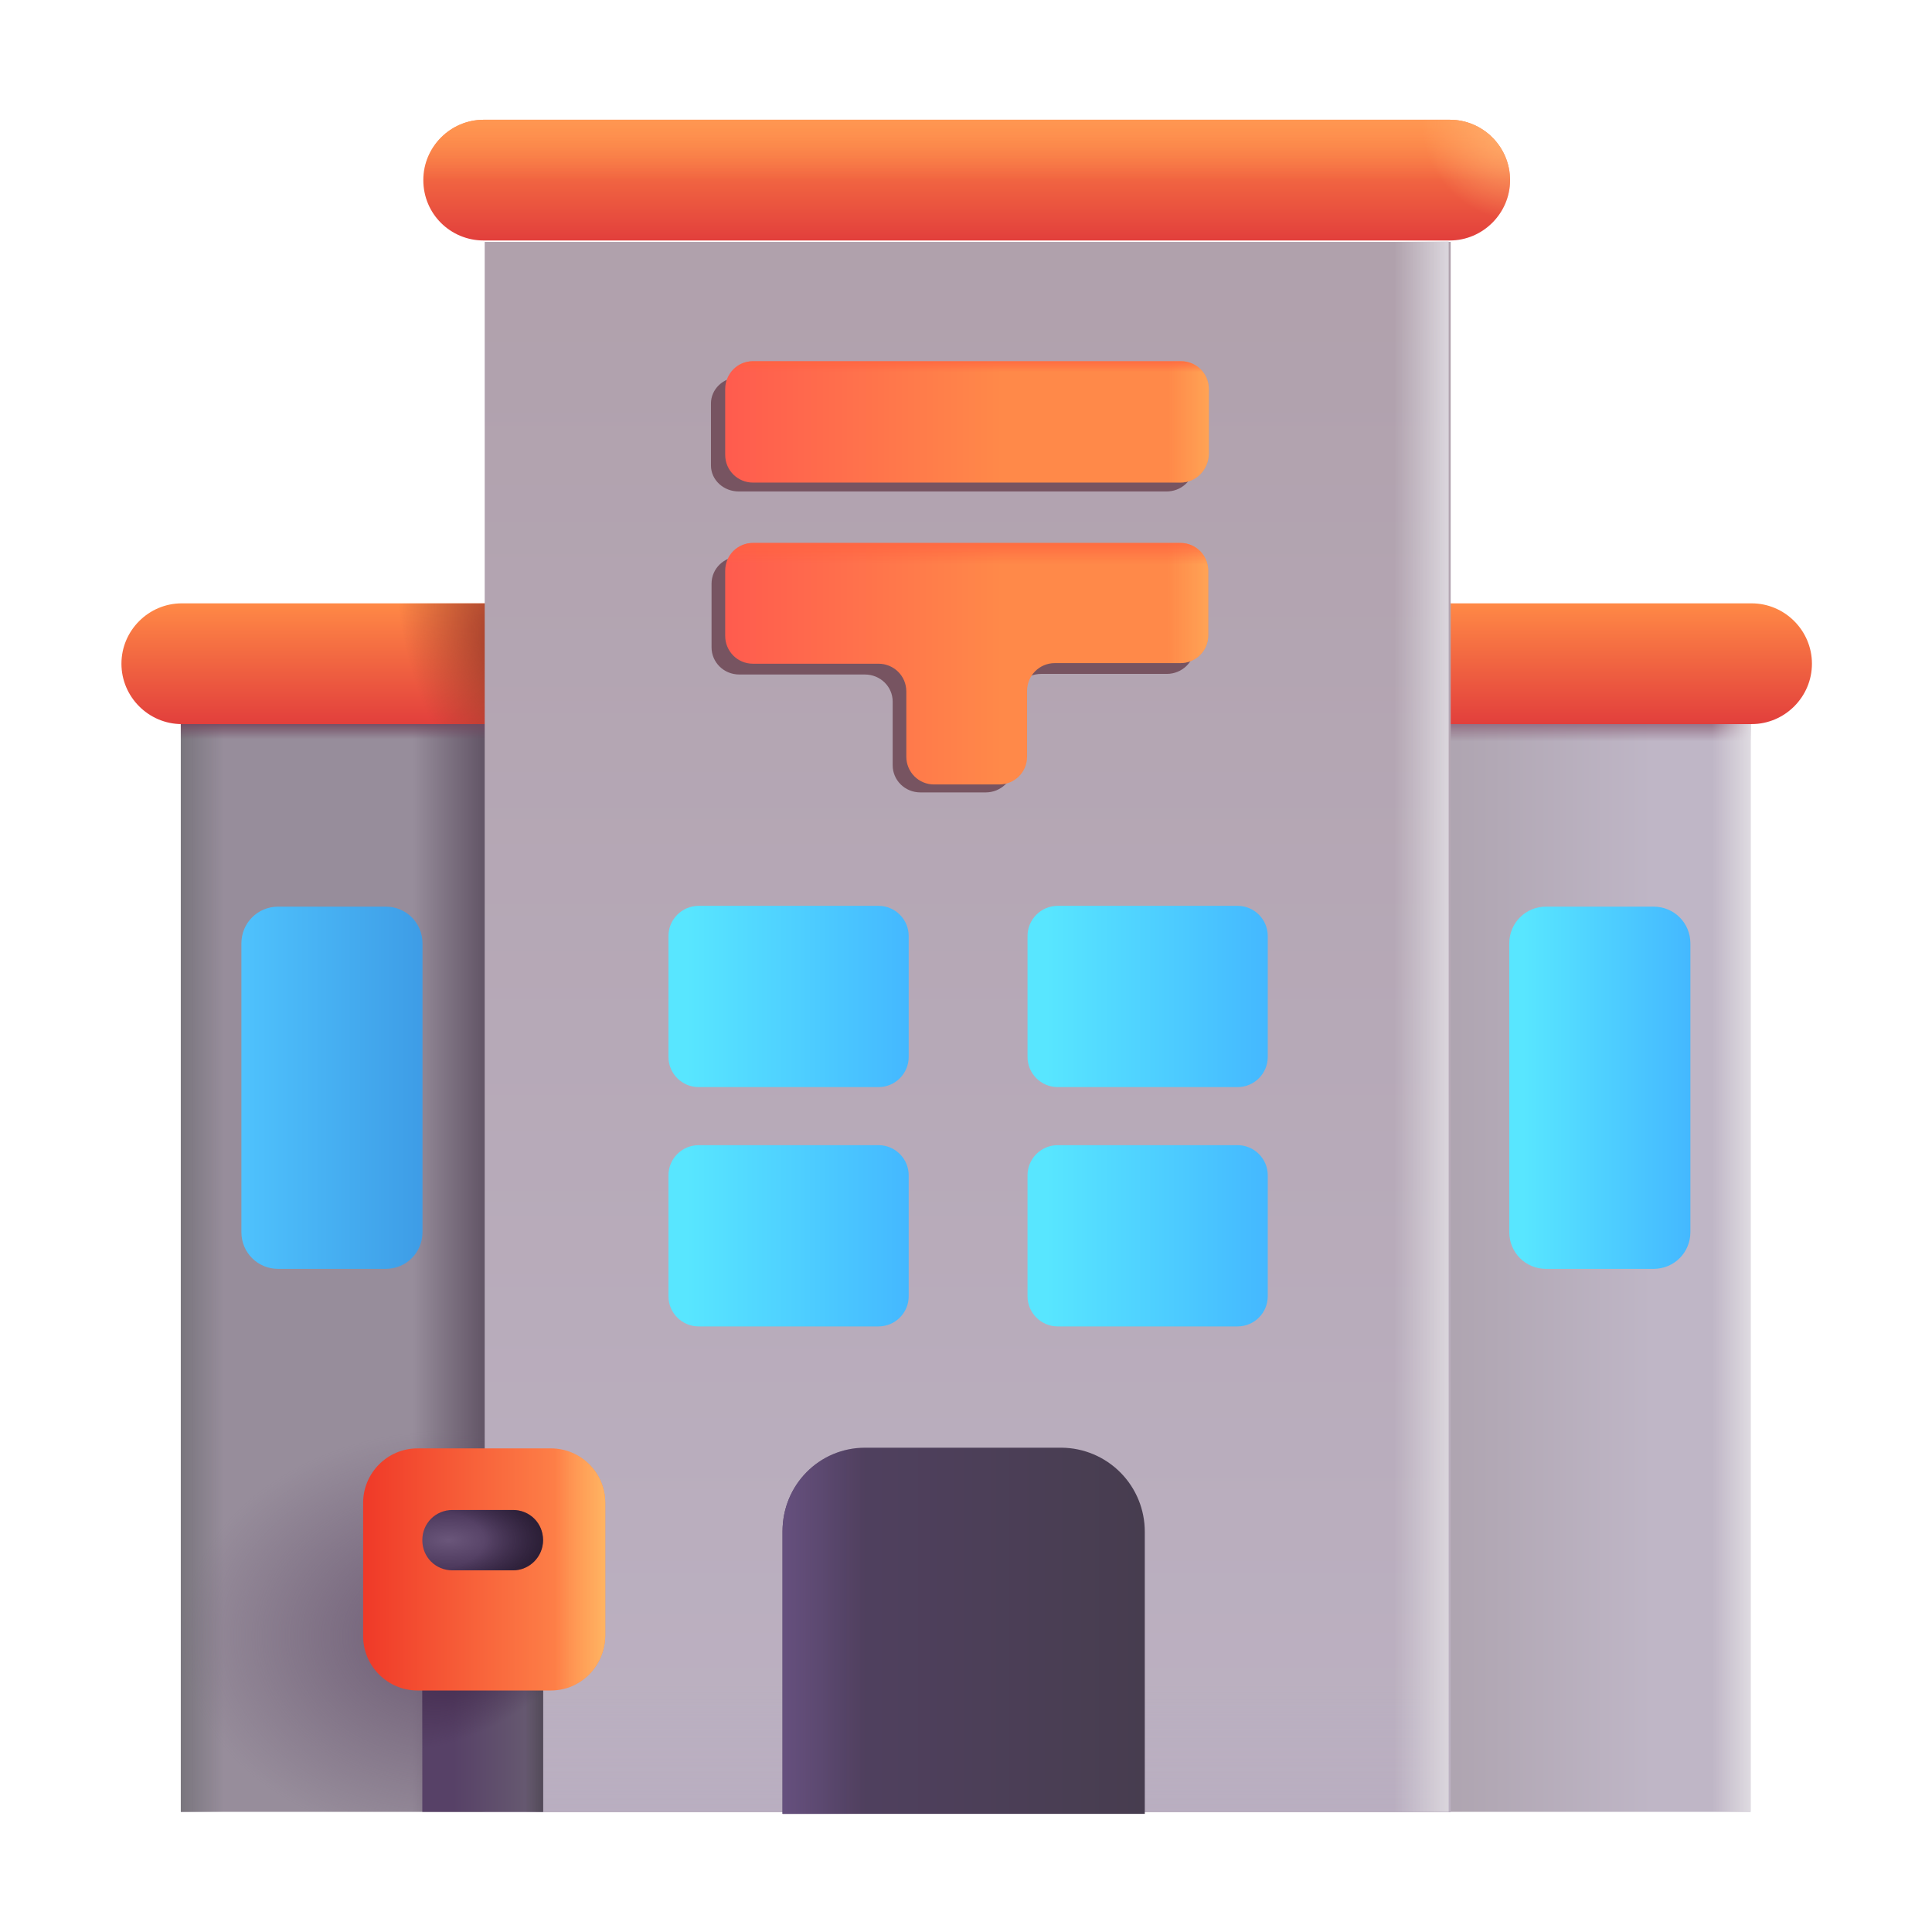 <svg width="239" height="239" viewBox="0 0 239 239" fill="none" xmlns="http://www.w3.org/2000/svg">
<path d="M156.805 82.231H22.367V224.137H156.805V82.231Z" fill="url(#paint0_linear_945_236)"/>
<path d="M156.805 82.231H22.367V224.137H156.805V82.231Z" fill="url(#paint1_linear_945_236)"/>
<path d="M156.805 82.231H22.367V224.137H156.805V82.231Z" fill="url(#paint2_linear_945_236)"/>
<path d="M156.805 82.231H22.367V224.137H156.805V82.231Z" fill="url(#paint3_radial_945_236)"/>
<g filter="url(#filter0_ii_945_236)">
<path d="M47.686 156.918H34.392C31.852 156.918 29.836 154.902 29.836 152.363V116.662C29.836 114.123 31.852 112.106 34.392 112.106H47.686C50.226 112.106 52.242 114.123 52.242 116.662V152.363C52.242 154.902 50.226 156.918 47.686 156.918Z" fill="url(#paint4_linear_945_236)"/>
</g>
<path d="M216.555 82.231H82.117V224.137H216.555V82.231Z" fill="url(#paint5_linear_945_236)"/>
<path d="M216.555 82.231H82.117V224.137H216.555V82.231Z" fill="url(#paint6_linear_945_236)"/>
<path d="M216.555 82.231H82.117V224.137H216.555V82.231Z" fill="url(#paint7_linear_945_236)"/>
<g filter="url(#filter1_i_945_236)">
<path d="M14.898 82.231C14.898 78.123 18.259 74.762 22.367 74.762H216.555C220.663 74.762 224.023 78.123 224.023 82.231C224.023 86.339 220.663 89.7 216.555 89.7H22.367C18.259 89.7 14.898 86.339 14.898 82.231Z" fill="url(#paint8_linear_945_236)"/>
<path d="M14.898 82.231C14.898 78.123 18.259 74.762 22.367 74.762H216.555C220.663 74.762 224.023 78.123 224.023 82.231C224.023 86.339 220.663 89.7 216.555 89.7H22.367C18.259 89.7 14.898 86.339 14.898 82.231Z" fill="url(#paint9_radial_945_236)"/>
</g>
<g filter="url(#filter2_i_945_236)">
<path d="M59.711 29.875V224.137H179.211V29.875H59.711Z" fill="url(#paint10_linear_945_236)"/>
</g>
<path d="M59.711 29.875V224.137H179.211V29.875H59.711Z" fill="url(#paint11_linear_945_236)"/>
<path d="M59.711 29.875V224.137H179.211V29.875H59.711Z" fill="url(#paint12_linear_945_236)"/>
<g filter="url(#filter3_ii_945_236)">
<path d="M204.53 156.918H191.236C188.696 156.918 186.68 154.902 186.68 152.363V116.662C186.68 114.123 188.696 112.106 191.236 112.106H204.53C207.069 112.106 209.086 114.123 209.086 116.662V152.363C209.086 154.902 207.069 156.918 204.53 156.918Z" fill="url(#paint13_linear_945_236)"/>
</g>
<g filter="url(#filter4_f_945_236)">
<path d="M144.264 60.796H91.385C89.518 60.796 87.949 59.392 87.949 57.569V49.914C87.949 48.158 89.443 46.68 91.385 46.68H144.338C146.205 46.68 147.774 48.084 147.774 49.914V57.502C147.733 58.401 147.344 59.248 146.688 59.865C146.033 60.481 145.163 60.81 144.264 60.796Z" fill="#775461"/>
</g>
<g filter="url(#filter5_i_945_236)">
<path d="M145.9 59.825H93.022C91.154 59.825 89.586 58.331 89.586 56.389V48.248C89.586 46.381 91.08 44.812 93.022 44.812H145.975C147.842 44.812 149.411 46.306 149.411 48.248V56.314C149.336 58.256 147.842 59.825 145.9 59.825Z" fill="url(#paint14_linear_945_236)"/>
<path d="M145.9 59.825H93.022C91.154 59.825 89.586 58.331 89.586 56.389V48.248C89.586 46.381 91.08 44.812 93.022 44.812H145.975C147.842 44.812 149.411 46.306 149.411 48.248V56.314C149.336 58.256 147.842 59.825 145.9 59.825Z" fill="url(#paint15_linear_945_236)"/>
<path d="M145.9 59.825H93.022C91.154 59.825 89.586 58.331 89.586 56.389V48.248C89.586 46.381 91.08 44.812 93.022 44.812H145.975C147.842 44.812 149.411 46.306 149.411 48.248V56.314C149.336 58.256 147.842 59.825 145.9 59.825Z" fill="url(#paint16_linear_945_236)"/>
</g>
<g filter="url(#filter6_f_945_236)">
<path d="M147.773 72.208C147.773 70.385 146.28 68.847 144.338 68.847H91.459C89.592 68.847 88.023 70.311 88.023 72.208V80.087C88.023 81.91 89.517 83.441 91.459 83.441H106.994C108.861 83.441 110.43 84.897 110.43 86.802V94.674C110.43 96.496 111.923 98.027 113.865 98.027H121.932C123.799 98.027 125.367 96.571 125.367 94.666V86.72C125.367 84.897 126.861 83.366 128.803 83.366H144.338C146.205 83.366 147.773 81.91 147.773 80.005V72.208Z" fill="#775461"/>
</g>
<g filter="url(#filter7_i_945_236)">
<path d="M149.336 70.729C149.336 68.862 147.842 67.293 145.9 67.293H93.022C91.154 67.293 89.586 68.787 89.586 70.729V78.795C89.586 80.662 91.08 82.231 93.022 82.231H108.557C110.424 82.231 111.992 83.725 111.992 85.667V93.733C111.992 95.6 113.486 97.168 115.428 97.168H123.494C125.361 97.168 126.93 95.675 126.93 93.733V85.592C126.93 83.725 128.423 82.156 130.365 82.156H145.9C147.767 82.156 149.336 80.662 149.336 78.721V70.729Z" fill="url(#paint17_linear_945_236)"/>
<path d="M149.336 70.729C149.336 68.862 147.842 67.293 145.9 67.293H93.022C91.154 67.293 89.586 68.787 89.586 70.729V78.795C89.586 80.662 91.08 82.231 93.022 82.231H108.557C110.424 82.231 111.992 83.725 111.992 85.667V93.733C111.992 95.6 113.486 97.168 115.428 97.168H123.494C125.361 97.168 126.93 95.675 126.93 93.733V85.592C126.93 83.725 128.423 82.156 130.365 82.156H145.9C147.767 82.156 149.336 80.662 149.336 78.721V70.729Z" fill="url(#paint18_linear_945_236)"/>
<path d="M149.336 70.729C149.336 68.862 147.842 67.293 145.9 67.293H93.022C91.154 67.293 89.586 68.787 89.586 70.729V78.795C89.586 80.662 91.08 82.231 93.022 82.231H108.557C110.424 82.231 111.992 83.725 111.992 85.667V93.733C111.992 95.6 113.486 97.168 115.428 97.168H123.494C125.361 97.168 126.93 95.675 126.93 93.733V85.592C126.93 83.725 128.423 82.156 130.365 82.156H145.9C147.767 82.156 149.336 80.662 149.336 78.721V70.729Z" fill="url(#paint19_linear_945_236)"/>
</g>
<path d="M67.18 199.565H52.242V224.137H67.18V199.565Z" fill="url(#paint20_linear_945_236)"/>
<path d="M67.18 199.565H52.242V224.137H67.18V199.565Z" fill="url(#paint21_linear_945_236)"/>
<path d="M67.18 199.565H52.242V224.137H67.18V199.565Z" fill="url(#paint22_radial_945_236)"/>
<g filter="url(#filter8_i_945_236)">
<path d="M68.001 209.2H51.495C47.836 209.2 44.773 206.212 44.773 202.478V185.972C44.773 182.312 47.761 179.25 51.495 179.25H68.001C71.661 179.25 74.723 182.237 74.723 185.972V202.478C74.648 206.212 71.661 209.2 68.001 209.2Z" fill="url(#paint23_linear_945_236)"/>
<path d="M68.001 209.2H51.495C47.836 209.2 44.773 206.212 44.773 202.478V185.972C44.773 182.312 47.761 179.25 51.495 179.25H68.001C71.661 179.25 74.723 182.237 74.723 185.972V202.478C74.648 206.212 71.661 209.2 68.001 209.2Z" fill="url(#paint24_linear_945_236)"/>
</g>
<path d="M63.445 194.262H55.977C53.885 194.262 52.242 192.619 52.242 190.528C52.242 188.437 53.885 186.793 55.977 186.793H63.445C65.537 186.793 67.18 188.437 67.18 190.528C67.18 192.544 65.537 194.262 63.445 194.262Z" fill="url(#paint25_radial_945_236)"/>
<path d="M63.445 194.262H55.977C53.885 194.262 52.242 192.619 52.242 190.528C52.242 188.437 53.885 186.793 55.977 186.793H63.445C65.537 186.793 67.18 188.437 67.18 190.528C67.18 192.544 65.537 194.262 63.445 194.262Z" fill="url(#paint26_radial_945_236)"/>
<g filter="url(#filter9_i_945_236)">
<path d="M141.793 224.137H97.055V189.183C97.055 183.447 101.603 178.839 107.272 178.839H131.575C134.32 178.863 136.943 179.972 138.871 181.925C140.8 183.877 141.877 186.514 141.867 189.258V224.137H141.793Z" fill="url(#paint27_linear_945_236)"/>
<path d="M141.793 224.137H97.055V189.183C97.055 183.447 101.603 178.839 107.272 178.839H131.575C134.32 178.863 136.943 179.972 138.871 181.925C140.8 183.877 141.877 186.514 141.867 189.258V224.137H141.793Z" fill="url(#paint28_linear_945_236)"/>
</g>
<g filter="url(#filter10_i_945_236)">
<path d="M52.242 22.406C52.242 18.298 55.603 14.938 59.711 14.938H179.211C183.319 14.938 186.68 18.298 186.68 22.406C186.68 26.514 183.319 29.875 179.211 29.875H59.711C55.603 29.875 52.242 26.589 52.242 22.406Z" fill="url(#paint29_linear_945_236)"/>
<path d="M52.242 22.406C52.242 18.298 55.603 14.938 59.711 14.938H179.211C183.319 14.938 186.68 18.298 186.68 22.406C186.68 26.514 183.319 29.875 179.211 29.875H59.711C55.603 29.875 52.242 26.589 52.242 22.406Z" fill="url(#paint30_linear_945_236)"/>
<path d="M52.242 22.406C52.242 18.298 55.603 14.938 59.711 14.938H179.211C183.319 14.938 186.68 18.298 186.68 22.406C186.68 26.514 183.319 29.875 179.211 29.875H59.711C55.603 29.875 52.242 26.589 52.242 22.406Z" fill="url(#paint31_radial_945_236)"/>
</g>
<g filter="url(#filter11_ii_945_236)">
<path d="M108.652 112.009H86.402C84.34 112.009 82.668 113.681 82.668 115.743V130.696C82.668 132.758 84.34 134.43 86.402 134.43H108.652C110.714 134.43 112.386 132.758 112.386 130.696V115.743C112.386 113.681 110.714 112.009 108.652 112.009Z" fill="url(#paint32_linear_945_236)"/>
</g>
<g filter="url(#filter12_ii_945_236)">
<path d="M153.07 112.009H130.82C128.758 112.009 127.086 113.681 127.086 115.743V130.696C127.086 132.758 128.758 134.43 130.82 134.43H153.07C155.132 134.43 156.804 132.758 156.804 130.696V115.743C156.804 113.681 155.132 112.009 153.07 112.009Z" fill="url(#paint33_linear_945_236)"/>
</g>
<g filter="url(#filter13_ii_945_236)">
<path d="M108.652 141.615H86.402C84.34 141.615 82.668 143.287 82.668 145.349V160.302C82.668 162.364 84.34 164.036 86.402 164.036H108.652C110.714 164.036 112.386 162.364 112.386 160.302V145.349C112.386 143.287 110.714 141.615 108.652 141.615Z" fill="url(#paint34_linear_945_236)"/>
</g>
<g filter="url(#filter14_ii_945_236)">
<path d="M153.07 141.615H130.82C128.758 141.615 127.086 143.287 127.086 145.349V160.302C127.086 162.364 128.758 164.036 130.82 164.036H153.07C155.132 164.036 156.804 162.364 156.804 160.302V145.349C156.804 143.287 155.132 141.615 153.07 141.615Z" fill="url(#paint35_linear_945_236)"/>
</g>
<defs>
<filter id="filter0_ii_945_236" x="29.711" y="112.031" width="22.681" height="45.013" filterUnits="userSpaceOnUse" color-interpolation-filters="sRGB">
<feFlood flood-opacity="0" result="BackgroundImageFix"/>
<feBlend mode="normal" in="SourceGraphic" in2="BackgroundImageFix" result="shape"/>
<feColorMatrix in="SourceAlpha" type="matrix" values="0 0 0 0 0 0 0 0 0 0 0 0 0 0 0 0 0 0 127 0" result="hardAlpha"/>
<feOffset dx="-0.125" dy="0.125"/>
<feGaussianBlur stdDeviation="0.2"/>
<feComposite in2="hardAlpha" operator="arithmetic" k2="-1" k3="1"/>
<feColorMatrix type="matrix" values="0 0 0 0 0.071 0 0 0 0 0.502 0 0 0 0 0.878 0 0 0 1 0"/>
<feBlend mode="normal" in2="shape" result="effect1_innerShadow_945_236"/>
<feColorMatrix in="SourceAlpha" type="matrix" values="0 0 0 0 0 0 0 0 0 0 0 0 0 0 0 0 0 0 127 0" result="hardAlpha"/>
<feOffset dx="0.15" dy="-0.075"/>
<feGaussianBlur stdDeviation="0.15"/>
<feComposite in2="hardAlpha" operator="arithmetic" k2="-1" k3="1"/>
<feColorMatrix type="matrix" values="0 0 0 0 0.29 0 0 0 0 0.851 0 0 0 0 1 0 0 0 1 0"/>
<feBlend mode="normal" in2="effect1_innerShadow_945_236" result="effect2_innerShadow_945_236"/>
</filter>
<filter id="filter1_i_945_236" x="14.898" y="74.637" width="209.25" height="15.062" filterUnits="userSpaceOnUse" color-interpolation-filters="sRGB">
<feFlood flood-opacity="0" result="BackgroundImageFix"/>
<feBlend mode="normal" in="SourceGraphic" in2="BackgroundImageFix" result="shape"/>
<feColorMatrix in="SourceAlpha" type="matrix" values="0 0 0 0 0 0 0 0 0 0 0 0 0 0 0 0 0 0 127 0" result="hardAlpha"/>
<feOffset dx="0.125" dy="-0.125"/>
<feGaussianBlur stdDeviation="0.15"/>
<feComposite in2="hardAlpha" operator="arithmetic" k2="-1" k3="1"/>
<feColorMatrix type="matrix" values="0 0 0 0 0.686 0 0 0 0 0.184 0 0 0 0 0.231 0 0 0 1 0"/>
<feBlend mode="normal" in2="shape" result="effect1_innerShadow_945_236"/>
</filter>
<filter id="filter2_i_945_236" x="59.711" y="29.875" width="119.75" height="194.312" filterUnits="userSpaceOnUse" color-interpolation-filters="sRGB">
<feFlood flood-opacity="0" result="BackgroundImageFix"/>
<feBlend mode="normal" in="SourceGraphic" in2="BackgroundImageFix" result="shape"/>
<feColorMatrix in="SourceAlpha" type="matrix" values="0 0 0 0 0 0 0 0 0 0 0 0 0 0 0 0 0 0 127 0" result="hardAlpha"/>
<feOffset dx="0.25" dy="0.05"/>
<feGaussianBlur stdDeviation="0.25"/>
<feComposite in2="hardAlpha" operator="arithmetic" k2="-1" k3="1"/>
<feColorMatrix type="matrix" values="0 0 0 0 0.447 0 0 0 0 0.357 0 0 0 0 0.408 0 0 0 1 0"/>
<feBlend mode="normal" in2="shape" result="effect1_innerShadow_945_236"/>
</filter>
<filter id="filter3_ii_945_236" x="186.555" y="112.031" width="22.681" height="45.013" filterUnits="userSpaceOnUse" color-interpolation-filters="sRGB">
<feFlood flood-opacity="0" result="BackgroundImageFix"/>
<feBlend mode="normal" in="SourceGraphic" in2="BackgroundImageFix" result="shape"/>
<feColorMatrix in="SourceAlpha" type="matrix" values="0 0 0 0 0 0 0 0 0 0 0 0 0 0 0 0 0 0 127 0" result="hardAlpha"/>
<feOffset dx="-0.125" dy="0.125"/>
<feGaussianBlur stdDeviation="0.2"/>
<feComposite in2="hardAlpha" operator="arithmetic" k2="-1" k3="1"/>
<feColorMatrix type="matrix" values="0 0 0 0 0.071 0 0 0 0 0.502 0 0 0 0 0.878 0 0 0 1 0"/>
<feBlend mode="normal" in2="shape" result="effect1_innerShadow_945_236"/>
<feColorMatrix in="SourceAlpha" type="matrix" values="0 0 0 0 0 0 0 0 0 0 0 0 0 0 0 0 0 0 127 0" result="hardAlpha"/>
<feOffset dx="0.15" dy="-0.075"/>
<feGaussianBlur stdDeviation="0.15"/>
<feComposite in2="hardAlpha" operator="arithmetic" k2="-1" k3="1"/>
<feColorMatrix type="matrix" values="0 0 0 0 0.502 0 0 0 0 1 0 0 0 0 1 0 0 0 1 0"/>
<feBlend mode="normal" in2="effect1_innerShadow_945_236" result="effect2_innerShadow_945_236"/>
</filter>
<filter id="filter4_f_945_236" x="87.799" y="46.53" width="60.124" height="14.416" filterUnits="userSpaceOnUse" color-interpolation-filters="sRGB">
<feFlood flood-opacity="0" result="BackgroundImageFix"/>
<feBlend mode="normal" in="SourceGraphic" in2="BackgroundImageFix" result="shape"/>
<feGaussianBlur stdDeviation="0.075" result="effect1_foregroundBlur_945_236"/>
</filter>
<filter id="filter5_i_945_236" x="89.586" y="44.688" width="59.949" height="15.137" filterUnits="userSpaceOnUse" color-interpolation-filters="sRGB">
<feFlood flood-opacity="0" result="BackgroundImageFix"/>
<feBlend mode="normal" in="SourceGraphic" in2="BackgroundImageFix" result="shape"/>
<feColorMatrix in="SourceAlpha" type="matrix" values="0 0 0 0 0 0 0 0 0 0 0 0 0 0 0 0 0 0 127 0" result="hardAlpha"/>
<feOffset dx="0.125" dy="-0.125"/>
<feGaussianBlur stdDeviation="0.1"/>
<feComposite in2="hardAlpha" operator="arithmetic" k2="-1" k3="1"/>
<feColorMatrix type="matrix" values="0 0 0 0 0.843 0 0 0 0 0.188 0 0 0 0 0.224 0 0 0 1 0"/>
<feBlend mode="normal" in2="shape" result="effect1_innerShadow_945_236"/>
</filter>
<filter id="filter6_f_945_236" x="87.873" y="68.697" width="60.05" height="29.48" filterUnits="userSpaceOnUse" color-interpolation-filters="sRGB">
<feFlood flood-opacity="0" result="BackgroundImageFix"/>
<feBlend mode="normal" in="SourceGraphic" in2="BackgroundImageFix" result="shape"/>
<feGaussianBlur stdDeviation="0.075" result="effect1_foregroundBlur_945_236"/>
</filter>
<filter id="filter7_i_945_236" x="89.586" y="67.168" width="59.875" height="30" filterUnits="userSpaceOnUse" color-interpolation-filters="sRGB">
<feFlood flood-opacity="0" result="BackgroundImageFix"/>
<feBlend mode="normal" in="SourceGraphic" in2="BackgroundImageFix" result="shape"/>
<feColorMatrix in="SourceAlpha" type="matrix" values="0 0 0 0 0 0 0 0 0 0 0 0 0 0 0 0 0 0 127 0" result="hardAlpha"/>
<feOffset dx="0.125" dy="-0.125"/>
<feGaussianBlur stdDeviation="0.1"/>
<feComposite in2="hardAlpha" operator="arithmetic" k2="-1" k3="1"/>
<feColorMatrix type="matrix" values="0 0 0 0 0.843 0 0 0 0 0.188 0 0 0 0 0.224 0 0 0 1 0"/>
<feBlend mode="normal" in2="shape" result="effect1_innerShadow_945_236"/>
</filter>
<filter id="filter8_i_945_236" x="44.773" y="179.175" width="30.099" height="30.025" filterUnits="userSpaceOnUse" color-interpolation-filters="sRGB">
<feFlood flood-opacity="0" result="BackgroundImageFix"/>
<feBlend mode="normal" in="SourceGraphic" in2="BackgroundImageFix" result="shape"/>
<feColorMatrix in="SourceAlpha" type="matrix" values="0 0 0 0 0 0 0 0 0 0 0 0 0 0 0 0 0 0 127 0" result="hardAlpha"/>
<feOffset dx="0.15" dy="-0.075"/>
<feGaussianBlur stdDeviation="0.075"/>
<feComposite in2="hardAlpha" operator="arithmetic" k2="-1" k3="1"/>
<feColorMatrix type="matrix" values="0 0 0 0 0.757 0 0 0 0 0.22 0 0 0 0 0.231 0 0 0 1 0"/>
<feBlend mode="normal" in2="shape" result="effect1_innerShadow_945_236"/>
</filter>
<filter id="filter9_i_945_236" x="96.805" y="178.839" width="45.062" height="45.548" filterUnits="userSpaceOnUse" color-interpolation-filters="sRGB">
<feFlood flood-opacity="0" result="BackgroundImageFix"/>
<feBlend mode="normal" in="SourceGraphic" in2="BackgroundImageFix" result="shape"/>
<feColorMatrix in="SourceAlpha" type="matrix" values="0 0 0 0 0 0 0 0 0 0 0 0 0 0 0 0 0 0 127 0" result="hardAlpha"/>
<feOffset dx="-0.25" dy="0.25"/>
<feGaussianBlur stdDeviation="0.25"/>
<feComposite in2="hardAlpha" operator="arithmetic" k2="-1" k3="1"/>
<feColorMatrix type="matrix" values="0 0 0 0 0.122 0 0 0 0 0.09 0 0 0 0 0.149 0 0 0 1 0"/>
<feBlend mode="normal" in2="shape" result="effect1_innerShadow_945_236"/>
</filter>
<filter id="filter10_i_945_236" x="52.242" y="14.812" width="134.562" height="15.062" filterUnits="userSpaceOnUse" color-interpolation-filters="sRGB">
<feFlood flood-opacity="0" result="BackgroundImageFix"/>
<feBlend mode="normal" in="SourceGraphic" in2="BackgroundImageFix" result="shape"/>
<feColorMatrix in="SourceAlpha" type="matrix" values="0 0 0 0 0 0 0 0 0 0 0 0 0 0 0 0 0 0 127 0" result="hardAlpha"/>
<feOffset dx="0.125" dy="-0.125"/>
<feGaussianBlur stdDeviation="0.15"/>
<feComposite in2="hardAlpha" operator="arithmetic" k2="-1" k3="1"/>
<feColorMatrix type="matrix" values="0 0 0 0 0.686 0 0 0 0 0.184 0 0 0 0 0.231 0 0 0 1 0"/>
<feBlend mode="normal" in2="shape" result="effect1_innerShadow_945_236"/>
</filter>
<filter id="filter11_ii_945_236" x="82.543" y="111.934" width="29.994" height="22.621" filterUnits="userSpaceOnUse" color-interpolation-filters="sRGB">
<feFlood flood-opacity="0" result="BackgroundImageFix"/>
<feBlend mode="normal" in="SourceGraphic" in2="BackgroundImageFix" result="shape"/>
<feColorMatrix in="SourceAlpha" type="matrix" values="0 0 0 0 0 0 0 0 0 0 0 0 0 0 0 0 0 0 127 0" result="hardAlpha"/>
<feOffset dx="-0.125" dy="0.125"/>
<feGaussianBlur stdDeviation="0.2"/>
<feComposite in2="hardAlpha" operator="arithmetic" k2="-1" k3="1"/>
<feColorMatrix type="matrix" values="0 0 0 0 0.071 0 0 0 0 0.502 0 0 0 0 0.878 0 0 0 1 0"/>
<feBlend mode="normal" in2="shape" result="effect1_innerShadow_945_236"/>
<feColorMatrix in="SourceAlpha" type="matrix" values="0 0 0 0 0 0 0 0 0 0 0 0 0 0 0 0 0 0 127 0" result="hardAlpha"/>
<feOffset dx="0.15" dy="-0.075"/>
<feGaussianBlur stdDeviation="0.15"/>
<feComposite in2="hardAlpha" operator="arithmetic" k2="-1" k3="1"/>
<feColorMatrix type="matrix" values="0 0 0 0 0.502 0 0 0 0 1 0 0 0 0 1 0 0 0 1 0"/>
<feBlend mode="normal" in2="effect1_innerShadow_945_236" result="effect2_innerShadow_945_236"/>
</filter>
<filter id="filter12_ii_945_236" x="126.961" y="111.934" width="29.994" height="22.621" filterUnits="userSpaceOnUse" color-interpolation-filters="sRGB">
<feFlood flood-opacity="0" result="BackgroundImageFix"/>
<feBlend mode="normal" in="SourceGraphic" in2="BackgroundImageFix" result="shape"/>
<feColorMatrix in="SourceAlpha" type="matrix" values="0 0 0 0 0 0 0 0 0 0 0 0 0 0 0 0 0 0 127 0" result="hardAlpha"/>
<feOffset dx="-0.125" dy="0.125"/>
<feGaussianBlur stdDeviation="0.2"/>
<feComposite in2="hardAlpha" operator="arithmetic" k2="-1" k3="1"/>
<feColorMatrix type="matrix" values="0 0 0 0 0.071 0 0 0 0 0.502 0 0 0 0 0.878 0 0 0 1 0"/>
<feBlend mode="normal" in2="shape" result="effect1_innerShadow_945_236"/>
<feColorMatrix in="SourceAlpha" type="matrix" values="0 0 0 0 0 0 0 0 0 0 0 0 0 0 0 0 0 0 127 0" result="hardAlpha"/>
<feOffset dx="0.15" dy="-0.075"/>
<feGaussianBlur stdDeviation="0.15"/>
<feComposite in2="hardAlpha" operator="arithmetic" k2="-1" k3="1"/>
<feColorMatrix type="matrix" values="0 0 0 0 0.502 0 0 0 0 1 0 0 0 0 1 0 0 0 1 0"/>
<feBlend mode="normal" in2="effect1_innerShadow_945_236" result="effect2_innerShadow_945_236"/>
</filter>
<filter id="filter13_ii_945_236" x="82.543" y="141.54" width="29.994" height="22.621" filterUnits="userSpaceOnUse" color-interpolation-filters="sRGB">
<feFlood flood-opacity="0" result="BackgroundImageFix"/>
<feBlend mode="normal" in="SourceGraphic" in2="BackgroundImageFix" result="shape"/>
<feColorMatrix in="SourceAlpha" type="matrix" values="0 0 0 0 0 0 0 0 0 0 0 0 0 0 0 0 0 0 127 0" result="hardAlpha"/>
<feOffset dx="-0.125" dy="0.125"/>
<feGaussianBlur stdDeviation="0.2"/>
<feComposite in2="hardAlpha" operator="arithmetic" k2="-1" k3="1"/>
<feColorMatrix type="matrix" values="0 0 0 0 0.071 0 0 0 0 0.502 0 0 0 0 0.878 0 0 0 1 0"/>
<feBlend mode="normal" in2="shape" result="effect1_innerShadow_945_236"/>
<feColorMatrix in="SourceAlpha" type="matrix" values="0 0 0 0 0 0 0 0 0 0 0 0 0 0 0 0 0 0 127 0" result="hardAlpha"/>
<feOffset dx="0.15" dy="-0.075"/>
<feGaussianBlur stdDeviation="0.15"/>
<feComposite in2="hardAlpha" operator="arithmetic" k2="-1" k3="1"/>
<feColorMatrix type="matrix" values="0 0 0 0 0.502 0 0 0 0 1 0 0 0 0 1 0 0 0 1 0"/>
<feBlend mode="normal" in2="effect1_innerShadow_945_236" result="effect2_innerShadow_945_236"/>
</filter>
<filter id="filter14_ii_945_236" x="126.961" y="141.54" width="29.994" height="22.621" filterUnits="userSpaceOnUse" color-interpolation-filters="sRGB">
<feFlood flood-opacity="0" result="BackgroundImageFix"/>
<feBlend mode="normal" in="SourceGraphic" in2="BackgroundImageFix" result="shape"/>
<feColorMatrix in="SourceAlpha" type="matrix" values="0 0 0 0 0 0 0 0 0 0 0 0 0 0 0 0 0 0 127 0" result="hardAlpha"/>
<feOffset dx="-0.125" dy="0.125"/>
<feGaussianBlur stdDeviation="0.2"/>
<feComposite in2="hardAlpha" operator="arithmetic" k2="-1" k3="1"/>
<feColorMatrix type="matrix" values="0 0 0 0 0.071 0 0 0 0 0.502 0 0 0 0 0.878 0 0 0 1 0"/>
<feBlend mode="normal" in2="shape" result="effect1_innerShadow_945_236"/>
<feColorMatrix in="SourceAlpha" type="matrix" values="0 0 0 0 0 0 0 0 0 0 0 0 0 0 0 0 0 0 127 0" result="hardAlpha"/>
<feOffset dx="0.15" dy="-0.075"/>
<feGaussianBlur stdDeviation="0.15"/>
<feComposite in2="hardAlpha" operator="arithmetic" k2="-1" k3="1"/>
<feColorMatrix type="matrix" values="0 0 0 0 0.502 0 0 0 0 1 0 0 0 0 1 0 0 0 1 0"/>
<feBlend mode="normal" in2="effect1_innerShadow_945_236" result="effect2_innerShadow_945_236"/>
</filter>
<linearGradient id="paint0_linear_945_236" x1="62.392" y1="155.888" x2="22.367" y2="155.888" gradientUnits="userSpaceOnUse">
<stop offset="0.069" stop-color="#645768"/>
<stop offset="0.283" stop-color="#978D9B"/>
</linearGradient>
<linearGradient id="paint1_linear_945_236" x1="22.367" y1="205.159" x2="27.707" y2="205.159" gradientUnits="userSpaceOnUse">
<stop stop-color="#79757D"/>
<stop offset="1" stop-color="#79757D" stop-opacity="0"/>
</linearGradient>
<linearGradient id="paint2_linear_945_236" x1="31.673" y1="87.758" x2="31.673" y2="91.433" gradientUnits="userSpaceOnUse">
<stop offset="0.434" stop-color="#714960"/>
<stop offset="1" stop-color="#714960" stop-opacity="0"/>
</linearGradient>
<radialGradient id="paint3_radial_945_236" cx="0" cy="0" r="1" gradientUnits="userSpaceOnUse" gradientTransform="translate(55.715 202.358) rotate(180) scale(33.349 25.44)">
<stop stop-color="#6B5972"/>
<stop offset="1" stop-color="#6B5972" stop-opacity="0"/>
</radialGradient>
<linearGradient id="paint4_linear_945_236" x1="28.178" y1="134.512" x2="54.319" y2="134.512" gradientUnits="userSpaceOnUse">
<stop stop-color="#50C5FF"/>
<stop offset="1" stop-color="#3C99E4"/>
</linearGradient>
<linearGradient id="paint5_linear_945_236" x1="204.388" y1="153.184" x2="160.278" y2="153.184" gradientUnits="userSpaceOnUse">
<stop stop-color="#BFB6C6"/>
<stop offset="1" stop-color="#A297A0"/>
</linearGradient>
<linearGradient id="paint6_linear_945_236" x1="176.552" y1="88.736" x2="176.552" y2="91.701" gradientUnits="userSpaceOnUse">
<stop stop-color="#875C74"/>
<stop offset="1" stop-color="#875C74" stop-opacity="0"/>
</linearGradient>
<linearGradient id="paint7_linear_945_236" x1="216.555" y1="184.852" x2="211.819" y2="184.852" gradientUnits="userSpaceOnUse">
<stop stop-color="#DFDBE1"/>
<stop offset="1" stop-color="#DFDBE1" stop-opacity="0"/>
</linearGradient>
<linearGradient id="paint8_linear_945_236" x1="119.468" y1="74.74" x2="119.468" y2="89.7" gradientUnits="userSpaceOnUse">
<stop stop-color="#FF8946"/>
<stop offset="1" stop-color="#E23F3C"/>
</linearGradient>
<radialGradient id="paint9_radial_945_236" cx="0" cy="0" r="1" gradientUnits="userSpaceOnUse" gradientTransform="translate(64.767 82.231) rotate(158.194) scale(13.569 25.462)">
<stop offset="0.204" stop-color="#A33F2C"/>
<stop offset="1" stop-color="#A33F2C" stop-opacity="0"/>
</radialGradient>
<linearGradient id="paint10_linear_945_236" x1="119.461" y1="11.203" x2="119.461" y2="224.137" gradientUnits="userSpaceOnUse">
<stop stop-color="#AF9FAA"/>
<stop offset="1" stop-color="#BCB1C2"/>
</linearGradient>
<linearGradient id="paint11_linear_945_236" x1="108.549" y1="230.06" x2="108.549" y2="208.244" gradientUnits="userSpaceOnUse">
<stop stop-color="#B8ADC0"/>
<stop offset="1" stop-color="#B8ADC0" stop-opacity="0"/>
</linearGradient>
<linearGradient id="paint12_linear_945_236" x1="178.89" y1="171.169" x2="172.444" y2="171.169" gradientUnits="userSpaceOnUse">
<stop stop-color="#D9D4DB"/>
<stop offset="1" stop-color="#D9D4DB" stop-opacity="0"/>
</linearGradient>
<linearGradient id="paint13_linear_945_236" x1="188.412" y1="134.512" x2="209.086" y2="134.512" gradientUnits="userSpaceOnUse">
<stop stop-color="#58E6FF"/>
<stop offset="1" stop-color="#44B8FF"/>
</linearGradient>
<linearGradient id="paint14_linear_945_236" x1="83.26" y1="52.334" x2="123.867" y2="52.334" gradientUnits="userSpaceOnUse">
<stop stop-color="#FF534F"/>
<stop offset="1" stop-color="#FF8949"/>
</linearGradient>
<linearGradient id="paint15_linear_945_236" x1="150.71" y1="54.148" x2="144.407" y2="54.148" gradientUnits="userSpaceOnUse">
<stop stop-color="#FFAA58"/>
<stop offset="1" stop-color="#FFAA58" stop-opacity="0"/>
</linearGradient>
<linearGradient id="paint16_linear_945_236" x1="119.498" y1="44.342" x2="119.498" y2="46.157" gradientUnits="userSpaceOnUse">
<stop stop-color="#FF623E"/>
<stop offset="1" stop-color="#FF623E" stop-opacity="0"/>
</linearGradient>
<linearGradient id="paint17_linear_945_236" x1="83.267" y1="82.268" x2="123.823" y2="82.268" gradientUnits="userSpaceOnUse">
<stop stop-color="#FF534F"/>
<stop offset="1" stop-color="#FF8949"/>
</linearGradient>
<linearGradient id="paint18_linear_945_236" x1="150.636" y1="85.876" x2="144.339" y2="85.876" gradientUnits="userSpaceOnUse">
<stop stop-color="#FFAA58"/>
<stop offset="1" stop-color="#FFAA58" stop-opacity="0"/>
</linearGradient>
<linearGradient id="paint19_linear_945_236" x1="119.461" y1="66.367" x2="119.461" y2="69.967" gradientUnits="userSpaceOnUse">
<stop stop-color="#FF623E"/>
<stop offset="1" stop-color="#FF623E" stop-opacity="0"/>
</linearGradient>
<linearGradient id="paint20_linear_945_236" x1="56.103" y1="211.821" x2="67.195" y2="211.821" gradientUnits="userSpaceOnUse">
<stop stop-color="#574167"/>
<stop offset="1" stop-color="#695E72"/>
</linearGradient>
<linearGradient id="paint21_linear_945_236" x1="67.18" y1="217.527" x2="64.932" y2="217.527" gradientUnits="userSpaceOnUse">
<stop stop-color="#524958"/>
<stop offset="1" stop-color="#524958" stop-opacity="0"/>
</linearGradient>
<radialGradient id="paint22_radial_945_236" cx="0" cy="0" r="1" gradientUnits="userSpaceOnUse" gradientTransform="translate(59.711 201.888) rotate(143.11) scale(19.441 10.665)">
<stop offset="0.123" stop-color="#402749"/>
<stop offset="1" stop-color="#402749" stop-opacity="0"/>
</radialGradient>
<linearGradient id="paint23_linear_945_236" x1="41.943" y1="194.24" x2="71.355" y2="194.24" gradientUnits="userSpaceOnUse">
<stop stop-color="#EE3124"/>
<stop offset="1" stop-color="#FF874B"/>
</linearGradient>
<linearGradient id="paint24_linear_945_236" x1="74.723" y1="199.558" x2="68.554" y2="199.558" gradientUnits="userSpaceOnUse">
<stop stop-color="#FFB462"/>
<stop offset="1" stop-color="#FFB462" stop-opacity="0"/>
</linearGradient>
<radialGradient id="paint25_radial_945_236" cx="0" cy="0" r="1" gradientUnits="userSpaceOnUse" gradientTransform="translate(55.484 190.505) scale(11.709 5.197)">
<stop stop-color="#6A567A"/>
<stop offset="1" stop-color="#3E2A4E"/>
</radialGradient>
<radialGradient id="paint26_radial_945_236" cx="0" cy="0" r="1" gradientUnits="userSpaceOnUse" gradientTransform="translate(52.242 190.528) scale(20.395 10.078)">
<stop offset="0.378" stop-color="#1D1624" stop-opacity="0"/>
<stop offset="1" stop-color="#1D1624"/>
</radialGradient>
<linearGradient id="paint27_linear_945_236" x1="97.062" y1="201.469" x2="141.8" y2="201.469" gradientUnits="userSpaceOnUse">
<stop stop-color="#524163"/>
<stop offset="1" stop-color="#473D4F"/>
</linearGradient>
<linearGradient id="paint28_linear_945_236" x1="97.055" y1="214.458" x2="106.973" y2="214.458" gradientUnits="userSpaceOnUse">
<stop stop-color="#66507E"/>
<stop offset="1" stop-color="#66507E" stop-opacity="0"/>
</linearGradient>
<linearGradient id="paint29_linear_945_236" x1="119.468" y1="14.915" x2="119.468" y2="29.875" gradientUnits="userSpaceOnUse">
<stop stop-color="#FF8946"/>
<stop offset="1" stop-color="#E23F3C"/>
</linearGradient>
<linearGradient id="paint30_linear_945_236" x1="119.461" y1="14.071" x2="119.461" y2="22.406" gradientUnits="userSpaceOnUse">
<stop stop-color="#FF9853"/>
<stop offset="1" stop-color="#FF9853" stop-opacity="0"/>
</linearGradient>
<radialGradient id="paint31_radial_945_236" cx="0" cy="0" r="1" gradientUnits="userSpaceOnUse" gradientTransform="translate(186.683 16.169) rotate(144.093) scale(10.633 11.518)">
<stop stop-color="#FFAD6B"/>
<stop offset="1" stop-color="#FFAD6B" stop-opacity="0"/>
</radialGradient>
<linearGradient id="paint32_linear_945_236" x1="84.968" y1="123.212" x2="112.386" y2="123.212" gradientUnits="userSpaceOnUse">
<stop stop-color="#58E6FF"/>
<stop offset="1" stop-color="#44B8FF"/>
</linearGradient>
<linearGradient id="paint33_linear_945_236" x1="129.386" y1="123.212" x2="156.804" y2="123.212" gradientUnits="userSpaceOnUse">
<stop stop-color="#58E6FF"/>
<stop offset="1" stop-color="#44B8FF"/>
</linearGradient>
<linearGradient id="paint34_linear_945_236" x1="84.968" y1="152.826" x2="112.386" y2="152.826" gradientUnits="userSpaceOnUse">
<stop stop-color="#58E6FF"/>
<stop offset="1" stop-color="#44B8FF"/>
</linearGradient>
<linearGradient id="paint35_linear_945_236" x1="129.386" y1="152.826" x2="156.804" y2="152.826" gradientUnits="userSpaceOnUse">
<stop stop-color="#58E6FF"/>
<stop offset="1" stop-color="#44B8FF"/>
</linearGradient>
</defs>
</svg>
